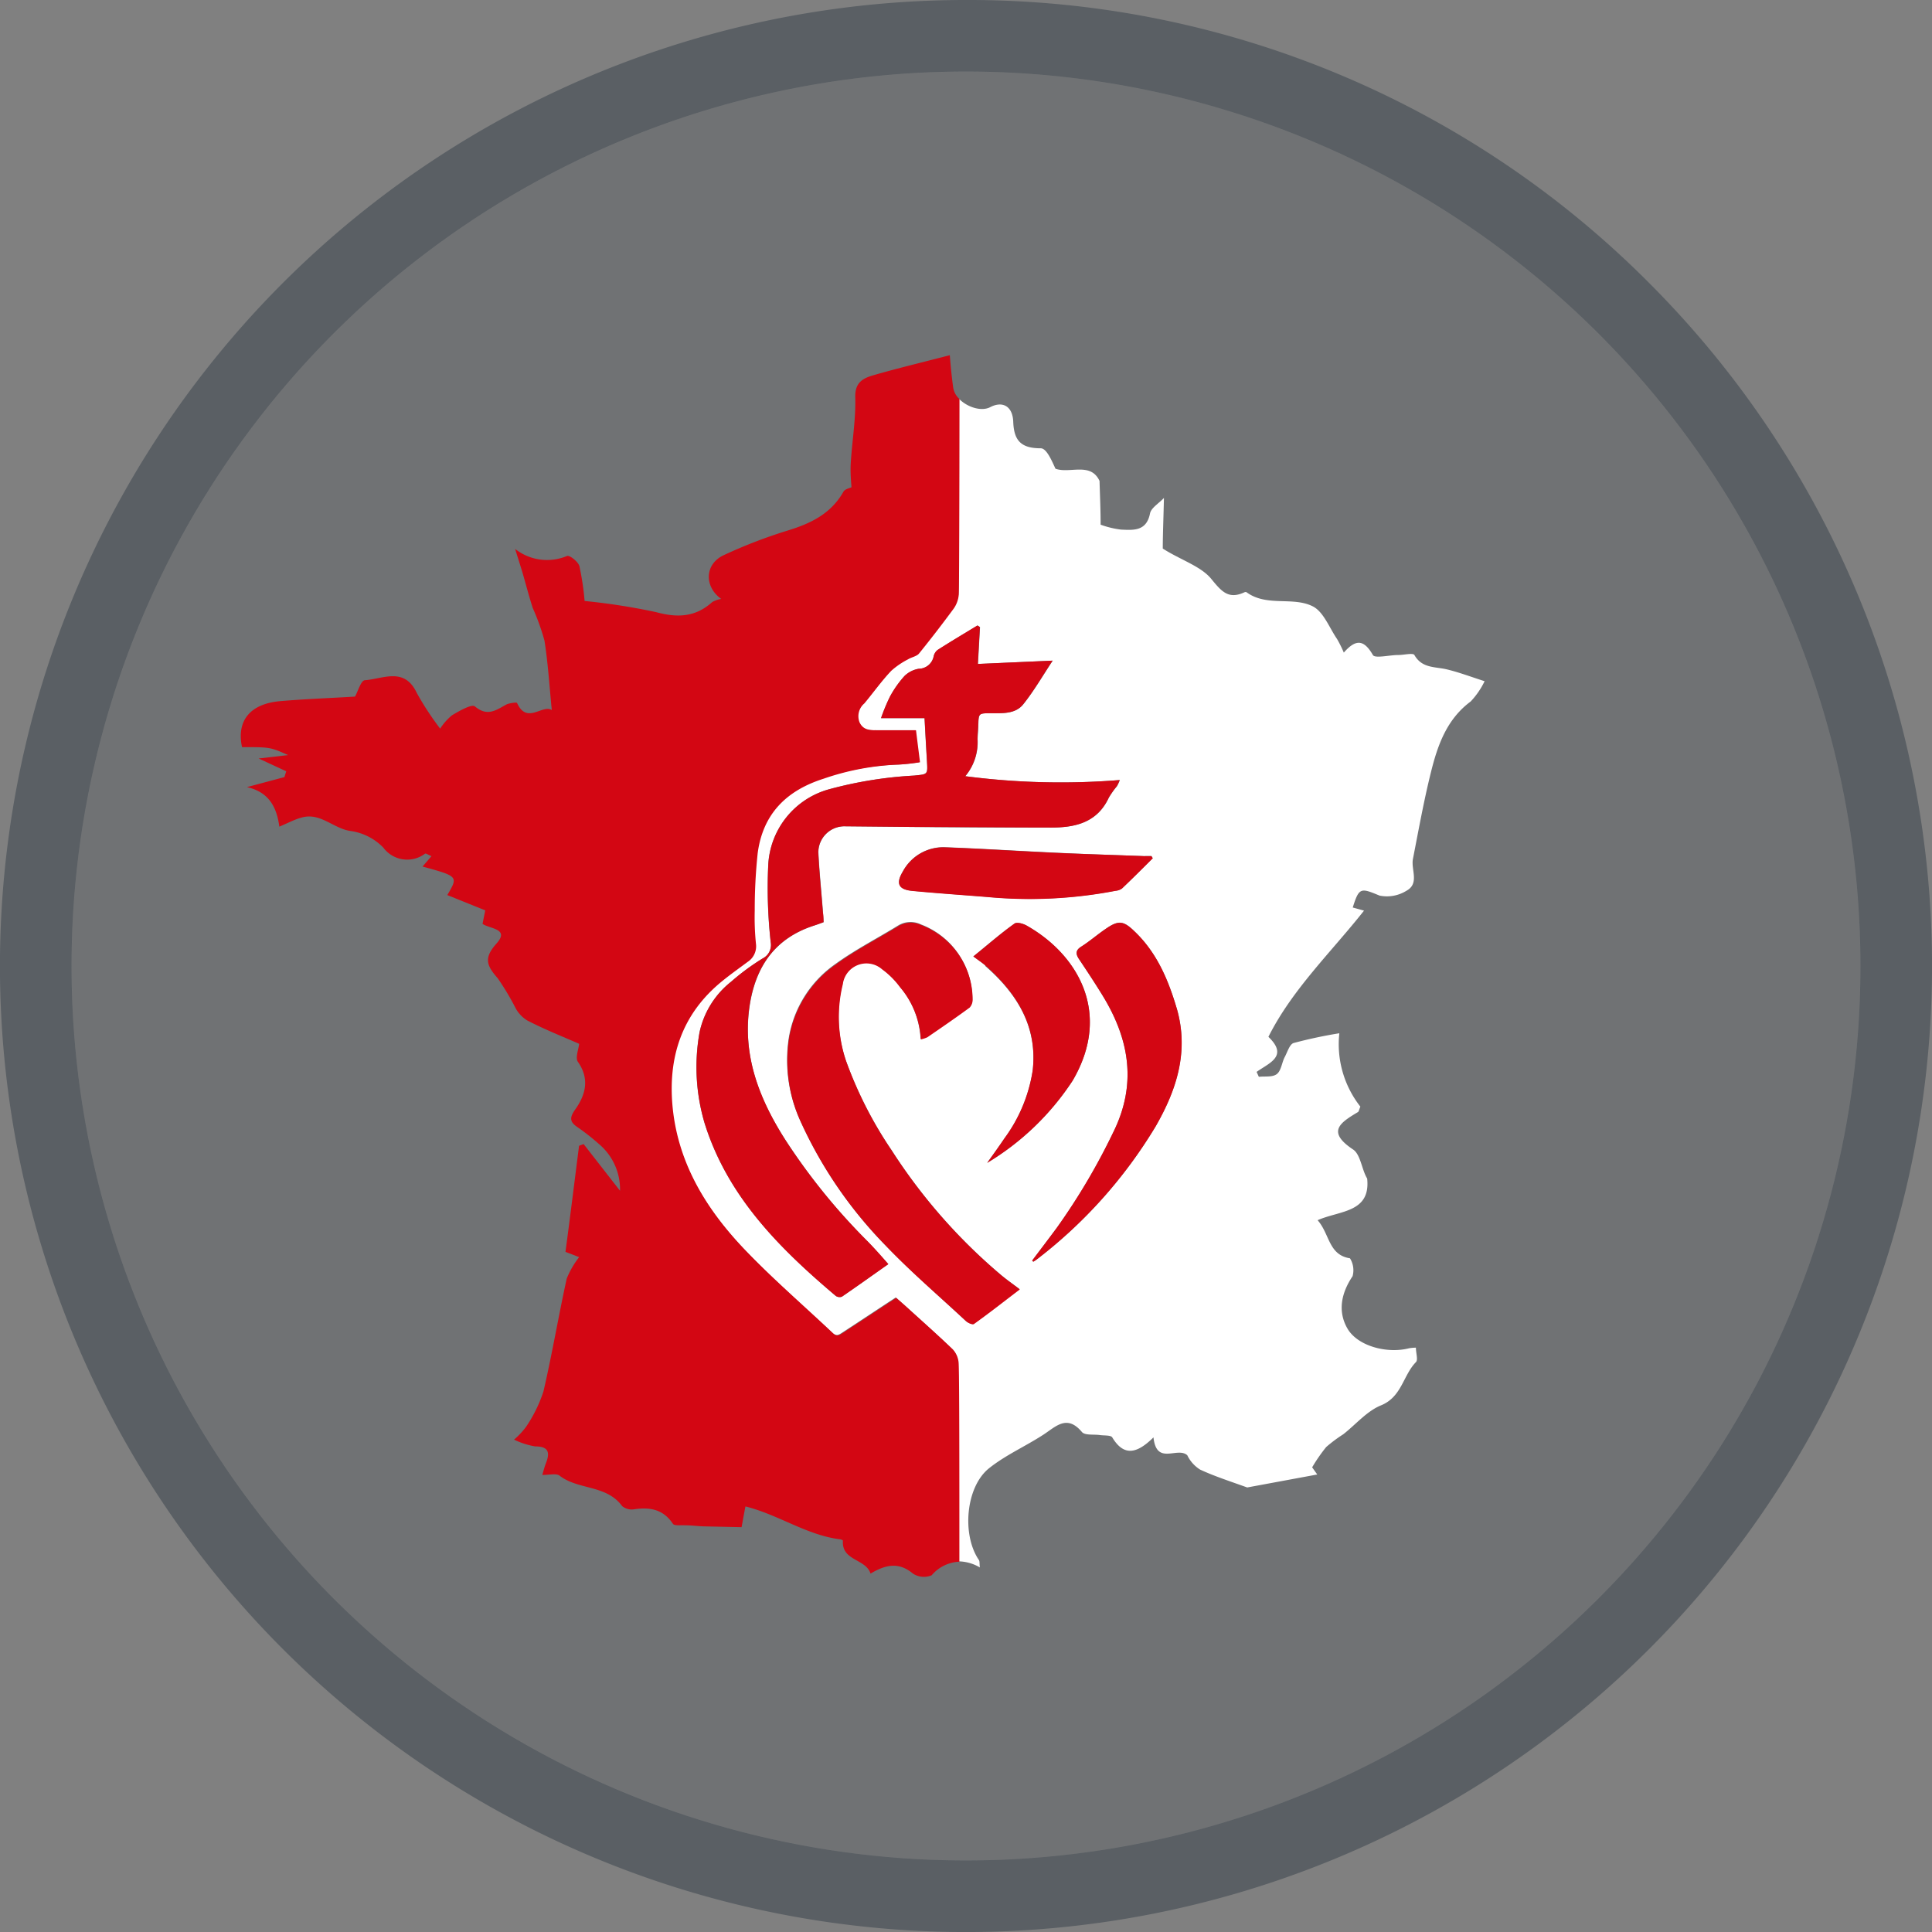 <svg xmlns="http://www.w3.org/2000/svg" viewBox="0 0 216 216"><rect x="0" y="0" width="216" height="216" fill="#808080" stroke="none"/><defs><style>.cls-1,.cls-3{fill:#333e48;}.cls-1{opacity:0.2;}.cls-2{opacity:0.5;}.cls-4{fill:#fff;}.cls-5{fill:#d30613;}</style></defs><g id="Calque_2" data-name="Calque 2"><g id="Calque_1-2" data-name="Calque 1"><circle class="cls-1" cx="108" cy="108" r="100"></circle><g class="cls-2"><path class="cls-3" d="M108,8A100,100,0,1,1,8,108,100,100,0,0,1,108,8m0-8A108,108,0,0,0,31.63,184.37,108,108,0,0,0,184.37,31.63,107.29,107.29,0,0,0,108,0Z"></path></g><path class="cls-4" d="M106.53,68c-1.24,1.7-2.53,3.38-3.86,5-.28.33-.85.42-1.25.67A8.83,8.83,0,0,0,99.55,75c-1,1.15-2,2.44-3,3.64a1.87,1.87,0,0,0-.54,2.12c.4.89,1.14.91,2,.88,1.43,0,2.86,0,4.31,0,.14,1.13.28,2.24.45,3.58a22.6,22.6,0,0,1-2.34.26A29,29,0,0,0,92,87c-4.18,1.3-6.79,3.95-7.37,8.33a59.93,59.93,0,0,0-.33,6.43,28.85,28.85,0,0,0,.14,3.72,2.08,2.08,0,0,1-.93,2c-.94.7-1.9,1.38-2.81,2.12-4.52,3.69-6.14,8.58-5.57,14.22.65,6.34,3.87,11.47,8.15,15.93C86.4,143,89.8,146,93.05,149c.44.42.72.24,1.09,0,2-1.3,3.93-2.59,6-3.94l1,.88c1.79,1.63,3.6,3.23,5.34,4.9a2.5,2.5,0,0,1,.63,1.42c.07.64.09,13.13.09,22.3a4.9,4.9,0,0,1,2.35.68c-.06-.47,0-.71-.13-.86-1.9-2.82-1.45-8.15,1.16-10.23,1.84-1.47,4.07-2.45,6.07-3.75,1.41-.92,2.64-2.29,4.31-.3.34.4,1.34.24,2,.34.48.07,1.23,0,1.39.26,1.3,2.16,2.76,1.83,4.61,0,.34,3.19,2.67,1,3.78,2a3.87,3.87,0,0,0,1.43,1.6c1.52.71,3.12,1.23,5.27,2l7.83-1.45-.57-.8a18.28,18.28,0,0,1,1.57-2.27,15.92,15.92,0,0,1,1.9-1.42c1.41-1.1,2.65-2.6,4.23-3.24,2.33-.95,2.46-3.36,3.9-4.83.26-.26,0-1,0-1.62a5.06,5.06,0,0,0-.77.07c-2.47.63-5.75-.25-6.88-2.2s-.68-4,.57-5.86a2.52,2.52,0,0,0-.29-2c-2.42-.38-2.26-2.73-3.62-4.26,2.46-1.09,5.95-.82,5.54-4.66-.61-1-.73-2.69-1.58-3.25-3-2-1.42-3,.55-4.18.1-.06.12-.25.27-.61a11.28,11.28,0,0,1-2.35-8.2,51.68,51.68,0,0,0-5.11,1.09c-.45.14-.69,1-1,1.58s-.39,1.53-.89,1.9-1.35.22-2,.3l-.25-.55c1.39-1,3.6-1.74,1.32-3.92,2.68-5.33,7-9.44,10.69-14.11l-1.26-.35c.71-2.27.89-2.2,3-1.33a4.13,4.13,0,0,0,3-.54c1.49-.81.49-2.37.73-3.57.63-3.22,1.21-6.46,2-9.64.74-3,1.75-5.95,4.45-7.95a8.94,8.94,0,0,0,1.56-2.27c-1.61-.52-2.88-1-4.21-1.32s-2.78-.1-3.64-1.61c-.15-.26-1.17,0-1.79,0-1,0-2.63.41-2.85,0-1-1.73-1.9-1.81-3.25-.27a14.06,14.06,0,0,0-.75-1.51c-.88-1.28-1.52-3.07-2.74-3.67-2.24-1.11-5.13.09-7.39-1.57a.26.26,0,0,0-.21,0c-1.8.84-2.57-.07-3.73-1.49S132,62.61,130,61.33c0-1.55.08-3.44.13-5.66-.59.63-1.44,1.11-1.56,1.75-.4,2-1.87,1.85-3.24,1.79a10.3,10.3,0,0,1-2.28-.55c0-1.68-.07-3.13-.12-4.89-1-2.15-3.34-.78-4.93-1.37-.42-.92-1-2.29-1.65-2.28-2.26,0-3-.92-3.07-3-.08-1.73-1.21-2.31-2.57-1.6-1,.52-2.57,0-3.48-.92,0,10.63,0,21-.08,21.88A3.18,3.18,0,0,1,106.53,68Zm2.32,80c-.15.11-.67-.12-.89-.33-3-2.8-6.13-5.5-9-8.47a48.41,48.41,0,0,1-9.5-13.93,16.36,16.36,0,0,1-1.28-9.2,12.57,12.57,0,0,1,5.25-8.32c2.22-1.6,4.68-2.86,7-4.29a2.66,2.66,0,0,1,2.51-.12,8.92,8.92,0,0,1,5.77,8.31,1.29,1.29,0,0,1-.33.93c-1.55,1.14-3.14,2.23-4.73,3.32a3.79,3.79,0,0,1-.73.24,9.74,9.74,0,0,0-2.32-5.83,9.2,9.2,0,0,0-2-2,2.66,2.66,0,0,0-4.4,1.66,15.36,15.36,0,0,0,.37,8.6,45,45,0,0,0,5.1,10,62.2,62.2,0,0,0,12.15,13.89c.62.53,1.29,1,2.13,1.63C112.22,145.5,110.56,146.8,108.85,148Zm1.3-40.07c-.37-.32-.77-.6-1.33-1,1.56-1.27,3-2.54,4.6-3.67.27-.2,1,0,1.41.25,5.61,3.19,9.55,9.7,5.09,17.31a29.7,29.7,0,0,1-9.55,9.19c.71-1,1.33-1.85,1.92-2.73a17.15,17.15,0,0,0,3.17-7.61C116,114.73,113.67,111.07,110.15,108Zm21.4,4.77c1.4,4.8,0,9.09-2.33,13.2a53.36,53.36,0,0,1-13.37,14.95,3.7,3.7,0,0,1-.33.21l-.12-.13c.92-1.22,1.85-2.44,2.76-3.67a71.87,71.87,0,0,0,6.27-10.6c2.7-5.4,1.86-10.42-1.14-15.33-.85-1.39-1.75-2.75-2.66-4.11-.37-.56-.39-1,.23-1.37,1-.63,1.82-1.38,2.76-2,1.41-1,2-.92,3.18.24C129.31,106.46,130.6,109.5,131.55,112.73Zm-3.55-17h.73l.15.24c-1.14,1.14-2.28,2.28-3.45,3.39a1.51,1.51,0,0,1-.72.25,50.68,50.68,0,0,1-14.23.7c-2.82-.23-5.66-.42-8.48-.69-1.54-.14-1.87-.81-1.07-2.15a5.14,5.14,0,0,1,4.77-2.72c4,.15,8.08.41,12.12.6C121.21,95.49,124.6,95.59,128,95.72ZM109.29,69.93l.28.18-.23,4.12,8.36-.37c-1.12,1.69-2.09,3.38-3.29,4.88-.89,1.11-2.34,1-3.66,1s-1.32,0-1.37,1.32c0,.52-.06,1-.08,1.57a5.92,5.92,0,0,1-1.37,4.15,82.33,82.33,0,0,0,17.27.43,4.21,4.21,0,0,1-.32.69,9.79,9.79,0,0,0-.9,1.27c-1.28,2.76-3.69,3.34-6.38,3.35-5,0-10,0-15-.06l-8.23-.08a2.92,2.92,0,0,0-2.87,2.91c.11,2.21.34,4.42.51,6.64,0,.38.06.77.08,1.17-.4.15-.73.27-1.07.38-4.31,1.39-6.49,4.51-7.18,8.82-.9,5.64,1,10.54,4,15.18A69.39,69.39,0,0,0,97,138.79c.75.77,1.45,1.59,2.31,2.54-1.79,1.26-3.48,2.47-5.19,3.64a.75.75,0,0,1-.69-.09c-6.3-5.36-12.1-11.11-14.66-19.31a22.06,22.06,0,0,1-.56-10.18,9.85,9.85,0,0,1,3.52-5.63,26.06,26.06,0,0,1,3.54-2.61,1.68,1.68,0,0,0,.89-1.81,55,55,0,0,1-.28-8.5,9.26,9.26,0,0,1,6.78-8.59,45.51,45.51,0,0,1,9.55-1.54c1.51-.16,1.51-.12,1.42-1.61s-.18-3.11-.27-4.81H98.5a21.05,21.05,0,0,1,1-2.41,11.74,11.74,0,0,1,1.63-2.31,3,3,0,0,1,1.58-.8,1.72,1.72,0,0,0,1.67-1.37,1.24,1.24,0,0,1,.45-.73C106.3,71.73,107.8,70.84,109.29,69.93Z"></path><path class="cls-5" d="M106.19,39.71c-3.14.82-5.88,1.47-8.57,2.25-1.13.33-2.05.8-2,2.45.07,2.43-.35,4.87-.5,7.31-.06.91,0,1.84.08,2.75-.2.11-.73.2-.9.5-1.39,2.46-3.64,3.55-6.22,4.34a55.86,55.86,0,0,0-7.19,2.77c-2.11,1-2.18,3.5-.26,4.88a3.08,3.08,0,0,0-1,.35c-1.87,1.69-3.88,1.78-6.27,1.13a71.57,71.57,0,0,0-8-1.25,30.64,30.64,0,0,0-.58-3.89c-.13-.49-1.09-1.26-1.39-1.14a5.76,5.76,0,0,1-5.8-.79c.38,1.21.6,1.9.81,2.6.39,1.33.73,2.66,1.16,4a25.62,25.62,0,0,1,1.31,3.64c.4,2.51.55,5.06.82,7.77-1.07-.65-2.78,1.64-3.88-.78,0-.11-.83,0-1.17.15-1.15.62-2.13,1.42-3.54.23-.35-.3-1.75.5-2.58,1a6.58,6.58,0,0,0-1.31,1.48,32.66,32.66,0,0,1-2.62-4c-1.38-2.93-3.78-1.55-5.79-1.41-.44,0-.8,1.3-1.11,1.83-2.8.17-5.59.27-8.38.51-3.36.3-4.88,2.2-4.25,5.14,3.15,0,3.15,0,5.15.89l-3.29.38L32,86.23l-.2.65L27.61,88c2.32.52,3.31,2.06,3.62,4.42,1-.42,1.69-.8,2.44-1,2.15-.66,3.64,1.28,5.63,1.5a6.32,6.32,0,0,1,3.56,1.85,3.32,3.32,0,0,0,4.66.67c.1-.06.35.13.72.28l-1,1.16c4,1.1,4,1.1,2.77,3.19l4.24,1.71-.3,1.51c.83.58,3.07.52,1.55,2.21s-1,2.54.16,3.89a29.28,29.28,0,0,1,2,3.35,3.64,3.64,0,0,0,1.29,1.35c1.93,1,3.91,1.78,5.8,2.61-.07.65-.44,1.53-.15,2,1.36,1.93.87,3.72-.31,5.37-.71,1-.5,1.44.35,2a25.55,25.55,0,0,1,2.32,1.83,6.62,6.62,0,0,1,2.36,5.23l-4.07-5.22-.51.19c-.51,4-1,8-1.52,11.86l1.53.59a9.72,9.72,0,0,0-1.39,2.4c-.92,4.19-1.63,8.43-2.6,12.61a15.73,15.73,0,0,1-1.91,3.91,8.34,8.34,0,0,1-1.38,1.48,8.65,8.65,0,0,0,2.36.76c1.46,0,1.69.63,1.22,1.84-.16.39-.26.81-.42,1.35.83,0,1.57-.2,1.93.08,2.09,1.62,5.24,1,7,3.41a1.7,1.7,0,0,0,1.34.35c1.77-.26,3.25,0,4.33,1.62.16.25.9.14,1.37.17.7,0,1.4.1,2.1.12l4.21.09c.15-.82.27-1.48.43-2.32,3.71.93,6.82,3.19,10.53,3.67.13,0,.37.1.37.15-.16,2.29,2.54,2,3.09,3.69,1.67-1,3.15-1.33,4.74,0a2.24,2.24,0,0,0,2.09.19,4.29,4.29,0,0,1,3.1-1.52c0-9.17,0-21.66-.09-22.3a2.5,2.5,0,0,0-.63-1.42c-1.74-1.67-3.55-3.27-5.34-4.9l-1-.88c-2.06,1.35-4,2.64-6,3.94-.37.25-.65.43-1.09,0-3.25-3.08-6.65-6-9.75-9.23-4.28-4.46-7.5-9.59-8.15-15.93-.57-5.64,1-10.53,5.57-14.22.91-.74,1.87-1.42,2.81-2.12a2.08,2.08,0,0,0,.93-2,28.85,28.85,0,0,1-.14-3.72,59.93,59.93,0,0,1,.33-6.43c.58-4.38,3.19-7,7.37-8.33a29,29,0,0,1,8.44-1.58,22.6,22.6,0,0,0,2.34-.26c-.17-1.34-.31-2.45-.45-3.58-1.45,0-2.88,0-4.31,0-.84,0-1.58,0-2-.88a1.87,1.87,0,0,1,.54-2.12c1-1.2,1.91-2.49,3-3.64a8.83,8.83,0,0,1,1.87-1.28c.4-.25,1-.34,1.25-.67,1.33-1.64,2.62-3.32,3.86-5a3.18,3.18,0,0,0,.57-1.56c.05-.86.07-11.25.08-21.88a2.14,2.14,0,0,1-.71-1.34C106.4,42.12,106.29,41,106.19,39.71Z"></path><path class="cls-5" d="M104.38,73.4a1.72,1.72,0,0,1-1.67,1.37,3,3,0,0,0-1.58.8,11.74,11.74,0,0,0-1.63,2.31,21.05,21.05,0,0,0-1,2.41h4.87c.09,1.7.18,3.25.27,4.81s.09,1.45-1.42,1.61a45.51,45.51,0,0,0-9.55,1.54,9.26,9.26,0,0,0-6.78,8.59,55,55,0,0,0,.28,8.5,1.68,1.68,0,0,1-.89,1.81,26.06,26.06,0,0,0-3.54,2.61,9.85,9.85,0,0,0-3.52,5.63,22.06,22.06,0,0,0,.56,10.18c2.56,8.2,8.36,14,14.66,19.31a.75.75,0,0,0,.69.09c1.71-1.17,3.4-2.38,5.19-3.64-.86-1-1.56-1.77-2.31-2.54a69.39,69.39,0,0,1-9.19-11.31c-2.94-4.64-4.88-9.54-4-15.18.69-4.31,2.87-7.43,7.18-8.82.34-.11.67-.23,1.07-.38,0-.4,0-.79-.08-1.17-.17-2.22-.4-4.43-.51-6.64a2.92,2.92,0,0,1,2.87-2.91l8.23.08c5,0,10,.06,15,.06,2.69,0,5.1-.59,6.38-3.35a9.79,9.79,0,0,1,.9-1.27,4.21,4.21,0,0,0,.32-.69,82.33,82.33,0,0,1-17.27-.43,5.92,5.92,0,0,0,1.37-4.15c0-.53.06-1,.08-1.57.05-1.31.05-1.31,1.37-1.32s2.77.11,3.66-1c1.2-1.5,2.17-3.19,3.29-4.88l-8.36.37.23-4.12-.28-.18c-1.49.91-3,1.8-4.46,2.74A1.24,1.24,0,0,0,104.38,73.4Z"></path><path class="cls-5" d="M99.7,128.64a45,45,0,0,1-5.1-10,15.36,15.36,0,0,1-.37-8.6,2.66,2.66,0,0,1,4.4-1.66,9.2,9.2,0,0,1,2,2,9.74,9.74,0,0,1,2.32,5.83,3.79,3.79,0,0,0,.73-.24c1.59-1.09,3.18-2.18,4.73-3.32a1.29,1.29,0,0,0,.33-.93,8.92,8.92,0,0,0-5.77-8.31,2.66,2.66,0,0,0-2.51.12c-2.34,1.43-4.8,2.69-7,4.29a12.57,12.57,0,0,0-5.25,8.32,16.36,16.36,0,0,0,1.28,9.2A48.41,48.41,0,0,0,99,139.23c2.84,3,6,5.67,9,8.47.22.21.74.44.89.33,1.71-1.23,3.37-2.53,5.13-3.87-.84-.64-1.51-1.1-2.13-1.63A62.2,62.2,0,0,1,99.7,128.64Z"></path><path class="cls-5" d="M126.8,104.09c-1.22-1.16-1.77-1.2-3.18-.24-.94.65-1.81,1.4-2.76,2-.62.42-.6.81-.23,1.37.91,1.36,1.81,2.72,2.66,4.11,3,4.91,3.84,9.93,1.14,15.33a71.87,71.87,0,0,1-6.27,10.6c-.91,1.23-1.84,2.45-2.76,3.67l.12.13a3.7,3.7,0,0,0,.33-.21,53.36,53.36,0,0,0,13.37-14.95c2.37-4.11,3.73-8.4,2.33-13.2C130.6,109.5,129.31,106.46,126.8,104.09Z"></path><path class="cls-5" d="M112.29,127.28c-.59.88-1.21,1.74-1.92,2.73a29.7,29.7,0,0,0,9.55-9.19c4.46-7.61.52-14.12-5.09-17.31-.4-.24-1.14-.45-1.41-.25-1.57,1.13-3,2.4-4.6,3.67.56.43,1,.71,1.33,1,3.52,3.11,5.86,6.77,5.31,11.71A17.15,17.15,0,0,1,112.29,127.28Z"></path><path class="cls-5" d="M105.7,94.74a5.14,5.14,0,0,0-4.77,2.72c-.8,1.34-.47,2,1.07,2.15,2.82.27,5.66.46,8.48.69a50.68,50.68,0,0,0,14.23-.7,1.51,1.51,0,0,0,.72-.25c1.17-1.11,2.31-2.25,3.45-3.39l-.15-.24H128c-3.4-.13-6.79-.23-10.18-.38C113.78,95.15,109.75,94.89,105.7,94.74Z"></path></g></g></svg>